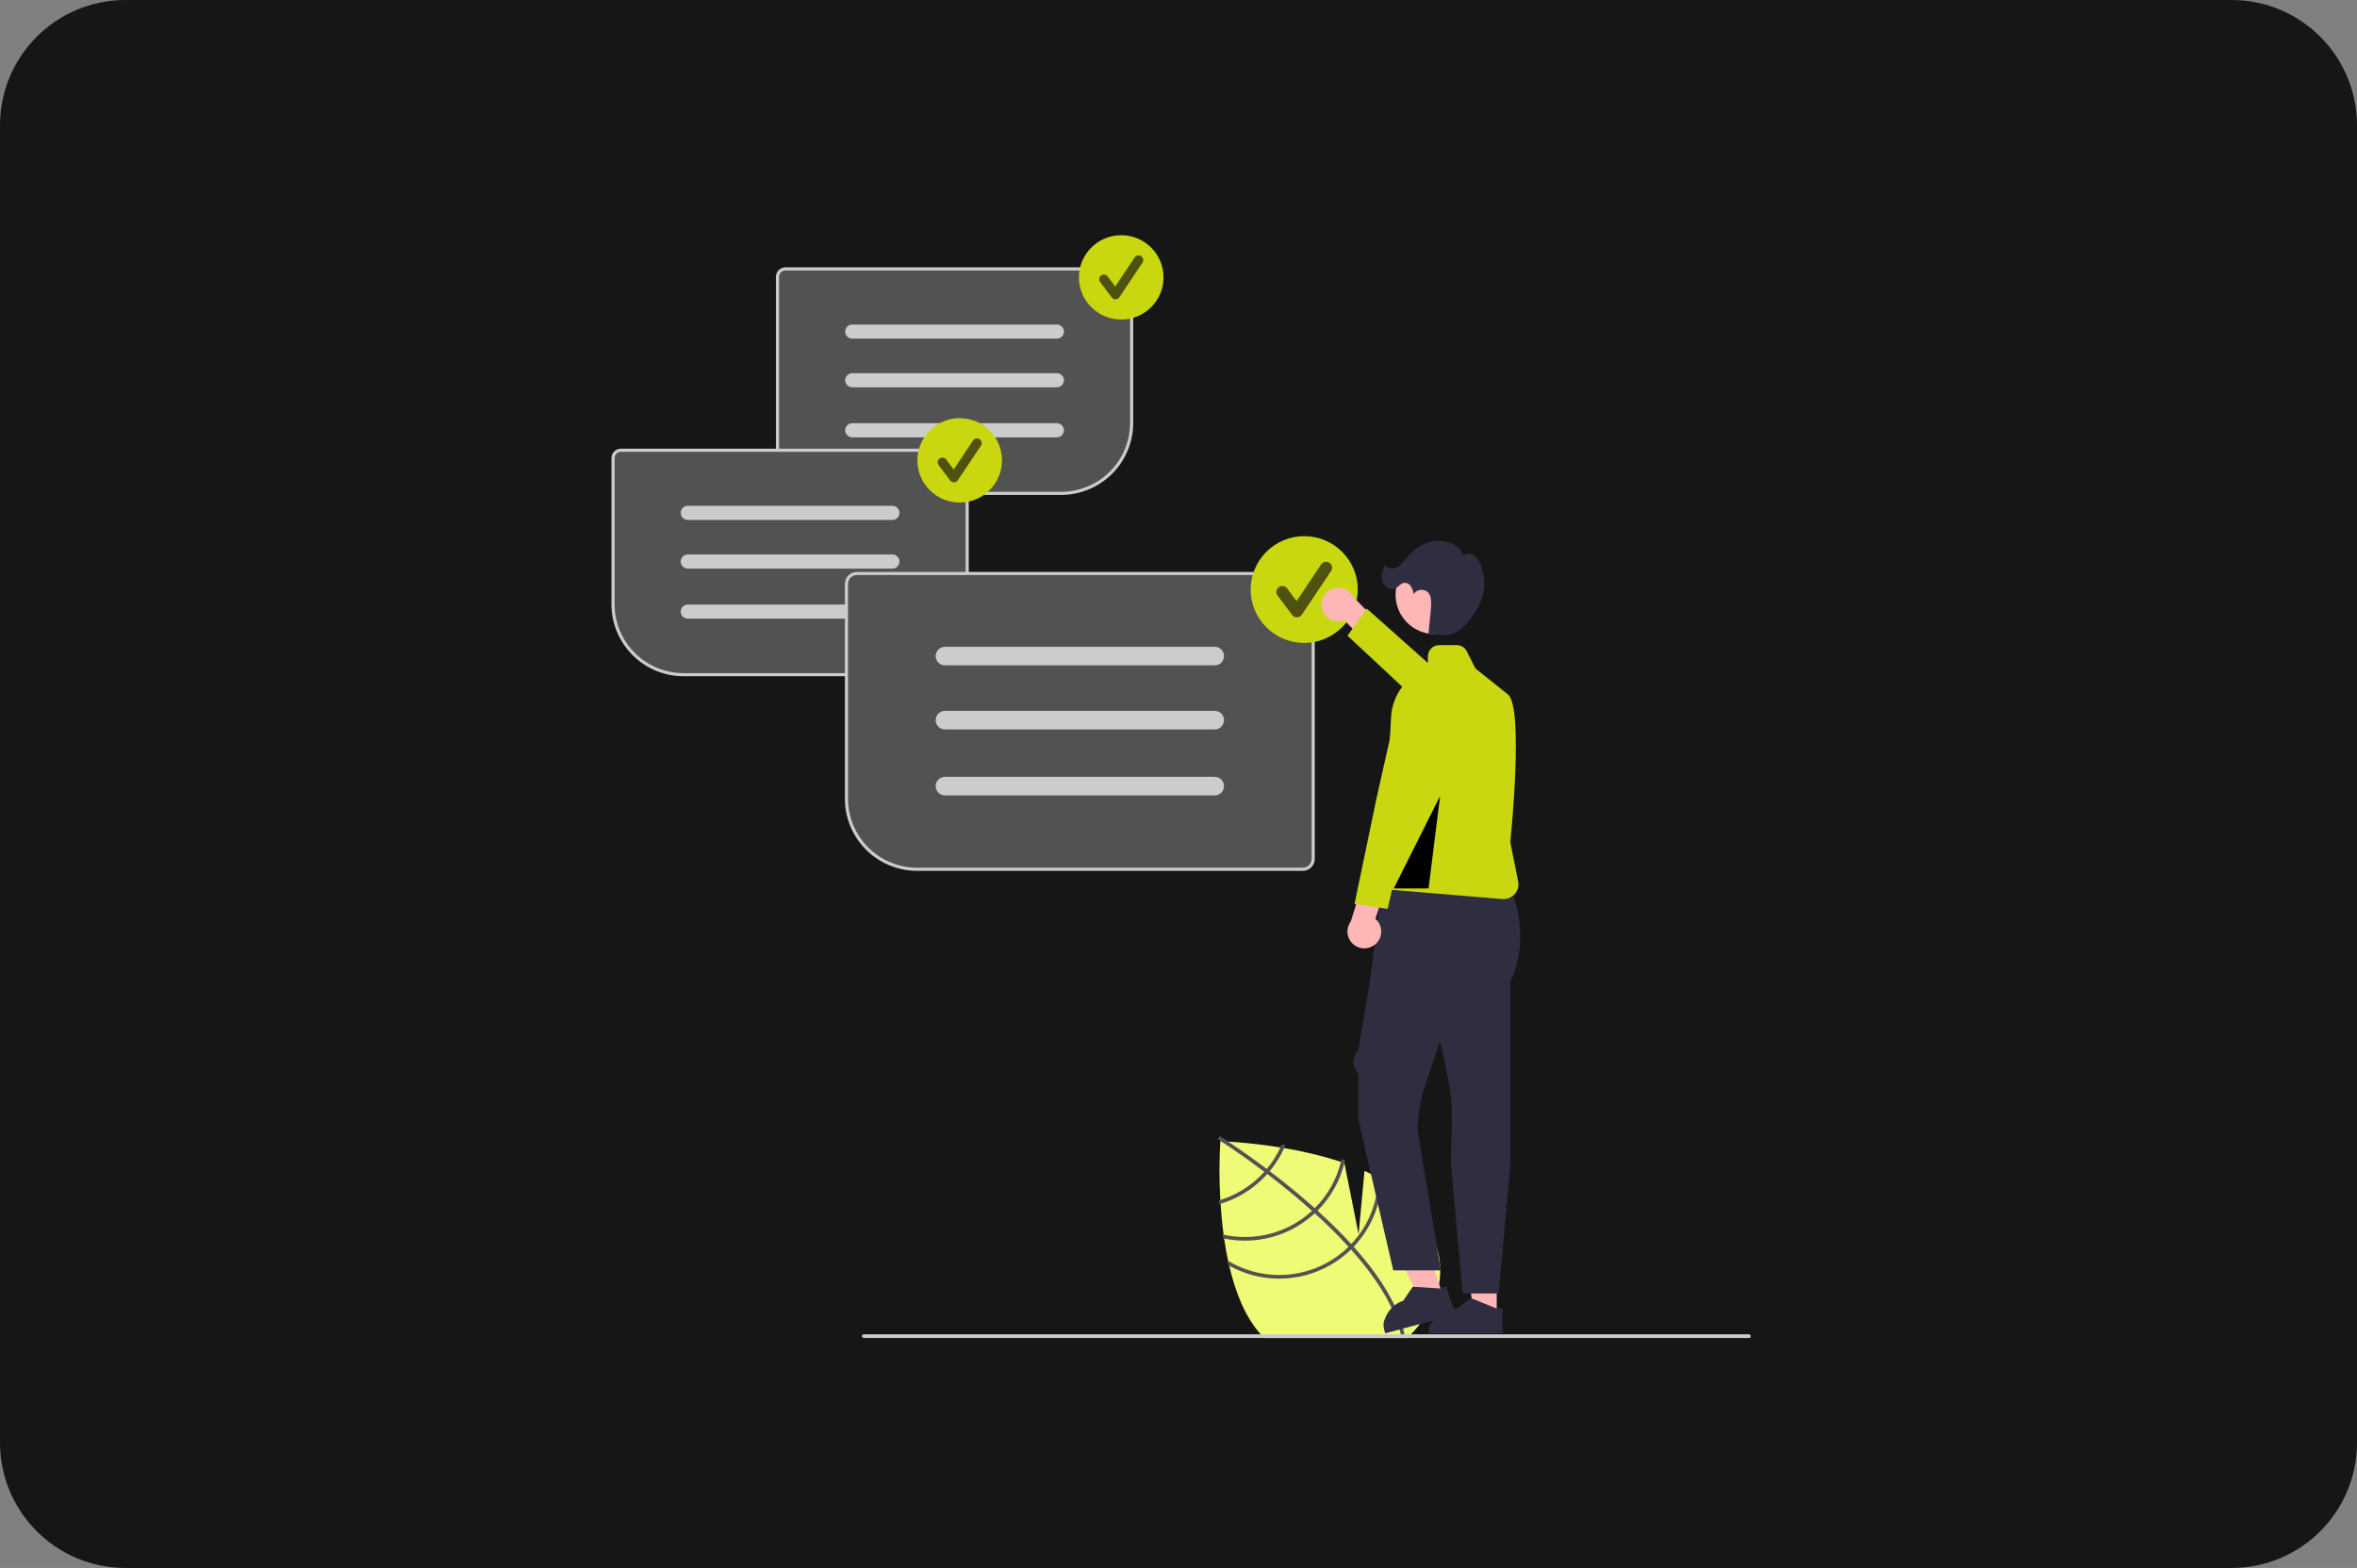 <?xml version="1.0" encoding="utf-8"?>
<svg xmlns="http://www.w3.org/2000/svg" fill="none" height="100%" overflow="visible" preserveAspectRatio="none" style="display: block;" viewBox="0 0 451 300" width="100%">
<rect x="0" y="0" width="451" height="300" fill="#808080" stroke="none"/>
<g id="Frame 1430106313">
<path d="M0 24C0 10.745 10.745 0 24 0H427C440.255 0 451 10.745 451 24V276C451 289.255 440.255 300 427 300H24C10.745 300 0 289.255 0 276V24Z" fill="#161616"/>
<g id="Vector">
<path d="M269.989 255.288C269.761 255.527 269.524 255.764 269.284 256H241.909C241.684 255.77 241.462 255.533 241.239 255.288C241.231 255.279 241.221 255.267 241.213 255.258C238.238 251.972 236.366 247.196 235.198 242.16C235.123 241.855 235.058 241.547 234.991 241.236C234.685 239.82 234.436 238.39 234.232 236.971C234.196 236.726 234.16 236.481 234.13 236.235C233.854 234.197 233.668 232.193 233.548 230.31C233.533 230.068 233.518 229.831 233.503 229.595C233.283 225.848 233.281 222.091 233.497 218.344C233.497 218.344 233.533 218.344 233.602 218.347C233.803 218.356 234.286 218.377 234.997 218.418C236.957 218.538 240.654 218.837 245.003 219.544C245.24 219.583 245.48 219.624 245.72 219.666C249.398 220.272 253.026 221.148 256.575 222.288C256.797 222.362 257.016 222.437 257.238 222.512L257.241 222.527L259.963 236.145L261.091 224.023C261.989 224.427 262.862 224.858 263.699 225.319C263.933 225.448 264.161 225.576 264.386 225.708C266.301 226.79 268.038 228.156 269.539 229.76C278.467 239.626 276.555 248.444 269.989 255.288Z" fill="#EFFA76"/>
<path d="M258.549 238.019L259.024 238.544C264.509 244.665 267.783 250.348 268.792 255.516C268.808 255.591 268.819 255.666 268.835 255.741L268.484 255.807L268.146 255.867C267.116 250.232 263.284 244.407 258.5 239.066C258.348 238.893 258.193 238.717 258.033 238.545C255.988 236.302 253.79 234.15 251.567 232.138C251.396 231.981 251.22 231.823 251.045 231.666C248.097 229.025 245.131 226.636 242.485 224.622C242.299 224.479 242.11 224.338 241.924 224.2C237.433 220.81 233.948 218.563 233.171 218.07C233.078 218.008 233.025 217.976 233.013 217.968L233.197 217.675L233.197 217.67L233.383 217.375C233.395 217.383 233.573 217.491 233.895 217.701C235.104 218.478 238.354 220.617 242.396 223.657C242.578 223.795 242.766 223.936 242.953 224.079C245.101 225.711 247.451 227.581 249.823 229.628C250.42 230.141 251.002 230.654 251.569 231.165C251.747 231.32 251.923 231.478 252.094 231.635C254.497 233.81 256.649 235.938 258.549 238.019Z" fill="#525252"/>
<path d="M245.261 218.963C245.18 219.158 245.093 219.352 245.003 219.544C244.317 221.023 243.441 222.406 242.395 223.658C242.242 223.838 242.086 224.02 241.924 224.2C241.486 224.682 241.019 225.147 240.525 225.597C238.503 227.422 236.107 228.787 233.503 229.595C233.419 229.622 233.338 229.649 233.254 229.673C233.269 229.909 233.284 230.143 233.299 230.385C233.383 230.361 233.464 230.337 233.548 230.31C236.311 229.48 238.854 228.047 240.993 226.115C241.517 225.644 242.015 225.146 242.485 224.622C242.647 224.446 242.803 224.263 242.953 224.08C244.071 222.74 245.002 221.256 245.72 219.666C245.804 219.475 245.888 219.283 245.969 219.089C245.729 219.047 245.492 219.005 245.261 218.963Z" fill="#525252"/>
<path d="M256.698 221.758C256.662 221.935 256.62 222.111 256.575 222.288C255.761 225.652 254.029 228.724 251.569 231.165C251.398 231.336 251.225 231.504 251.045 231.666C250.993 231.717 250.936 231.771 250.882 231.818C248.645 233.832 245.957 235.284 243.043 236.052C240.129 236.82 237.073 236.883 234.13 236.235C234.061 236.223 233.989 236.205 233.92 236.19C233.956 236.436 233.989 236.684 234.028 236.929C234.097 236.944 234.163 236.959 234.232 236.971C237.25 237.594 240.373 237.499 243.347 236.693C246.321 235.888 249.062 234.395 251.35 232.336C251.422 232.27 251.498 232.207 251.567 232.138C251.747 231.97 251.92 231.803 252.094 231.635C254.611 229.124 256.391 225.975 257.241 222.527C257.286 222.347 257.328 222.168 257.367 221.988C257.145 221.911 256.923 221.833 256.698 221.758Z" fill="#525252"/>
<path d="M263.699 224.813C263.702 224.981 263.702 225.151 263.699 225.319C263.649 230.048 261.81 234.585 258.549 238.019C258.381 238.199 258.207 238.372 258.033 238.545C257.844 238.728 257.655 238.91 257.46 239.084C254.441 241.797 250.627 243.471 246.582 243.858C242.536 244.246 238.473 243.326 234.991 241.236C234.932 241.205 234.874 241.171 234.817 241.134C234.889 241.451 234.961 241.762 235.039 242.073C235.093 242.103 235.144 242.133 235.198 242.16C238.781 244.152 242.899 244.976 246.974 244.518C251.05 244.06 254.88 242.342 257.928 239.605C258.123 239.428 258.317 239.252 258.5 239.066C258.681 238.896 258.852 238.722 259.024 238.542C262.33 235.065 264.239 230.497 264.386 225.708C264.392 225.546 264.395 225.385 264.395 225.223C264.167 225.083 263.933 224.948 263.699 224.813Z" fill="#525252"/>
<path d="M203.029 94.548H150.276C149.837 94.547 149.416 94.373 149.105 94.063C148.795 93.754 148.62 93.334 148.62 92.897V52.955C148.62 52.518 148.795 52.098 149.105 51.788C149.416 51.479 149.837 51.305 150.276 51.304H215.028C215.467 51.305 215.888 51.479 216.198 51.788C216.509 52.098 216.683 52.518 216.684 52.955V80.932C216.68 84.542 215.24 88.003 212.68 90.555C210.12 93.108 206.649 94.543 203.029 94.548Z" fill="#525252"/>
<path d="M203.029 94.697H150.276C149.797 94.697 149.338 94.507 148.999 94.169C148.661 93.832 148.47 93.374 148.47 92.897V52.955C148.47 52.478 148.661 52.02 148.999 51.683C149.338 51.345 149.797 51.155 150.276 51.155H215.028C215.507 51.155 215.966 51.345 216.304 51.683C216.643 52.02 216.833 52.478 216.834 52.955V80.932C216.83 84.582 215.374 88.08 212.786 90.661C210.198 93.242 206.689 94.693 203.029 94.697ZM150.276 51.753C149.956 51.754 149.65 51.88 149.424 52.106C149.198 52.331 149.07 52.637 149.07 52.955V92.897C149.07 93.215 149.198 93.521 149.424 93.746C149.65 93.972 149.956 94.098 150.276 94.099H203.029C206.53 94.095 209.886 92.706 212.362 90.238C214.837 87.77 216.23 84.423 216.234 80.932V52.955C216.233 52.637 216.106 52.331 215.88 52.106C215.654 51.88 215.348 51.754 215.028 51.753H150.276Z" fill="#CCCCCC"/>
<path d="M202.228 64.793H163.076C162.716 64.793 162.371 64.651 162.117 64.397C161.863 64.144 161.72 63.8 161.72 63.442C161.72 63.083 161.863 62.739 162.117 62.486C162.371 62.233 162.716 62.09 163.076 62.09H202.228C202.587 62.091 202.931 62.233 203.185 62.487C203.439 62.74 203.581 63.084 203.581 63.442C203.581 63.8 203.439 64.143 203.185 64.397C202.931 64.65 202.587 64.793 202.228 64.793Z" fill="#CCCCCC"/>
<path d="M202.228 74.103H163.076C162.716 74.103 162.371 73.96 162.117 73.707C161.863 73.453 161.72 73.11 161.72 72.751C161.72 72.393 161.863 72.049 162.117 71.796C162.371 71.542 162.716 71.4 163.076 71.4H202.228C202.587 71.4 202.932 71.542 203.186 71.796C203.441 72.049 203.583 72.393 203.583 72.751C203.583 73.11 203.441 73.453 203.186 73.707C202.932 73.96 202.587 74.103 202.228 74.103Z" fill="#CCCCCC"/>
<path d="M202.228 83.678H163.076C162.716 83.678 162.371 83.536 162.117 83.282C161.863 83.029 161.72 82.685 161.72 82.327C161.72 81.969 161.863 81.625 162.117 81.371C162.371 81.118 162.716 80.975 163.076 80.975H202.228C202.587 80.975 202.932 81.118 203.186 81.371C203.441 81.625 203.583 81.969 203.583 82.327C203.583 82.685 203.441 83.029 203.186 83.282C202.932 83.536 202.587 83.678 202.228 83.678Z" fill="#CCCCCC"/>
<path d="M214.542 61.14C219.012 61.14 222.635 57.527 222.635 53.07C222.635 48.613 219.012 45 214.542 45C210.072 45 206.448 48.613 206.448 53.07C206.448 57.527 210.072 61.14 214.542 61.14Z" fill="#C8D70F"/>
<path d="M213.438 57.27C213.298 57.27 213.16 57.238 213.035 57.175C212.91 57.113 212.801 57.023 212.718 56.911L210.51 53.975C210.439 53.881 210.387 53.774 210.358 53.66C210.328 53.545 210.322 53.427 210.339 53.31C210.355 53.193 210.395 53.081 210.455 52.98C210.515 52.878 210.595 52.789 210.69 52.719C210.784 52.648 210.892 52.596 211.006 52.567C211.121 52.538 211.24 52.532 211.357 52.548C211.474 52.565 211.587 52.604 211.688 52.664C211.79 52.724 211.879 52.804 211.95 52.898L213.394 54.819L217.105 49.27C217.237 49.072 217.443 48.934 217.677 48.887C217.911 48.841 218.154 48.889 218.353 49.021C218.552 49.153 218.69 49.358 218.736 49.592C218.783 49.825 218.735 50.067 218.603 50.266L214.187 56.87C214.107 56.99 213.999 57.088 213.873 57.158C213.748 57.227 213.607 57.266 213.463 57.27C213.454 57.27 213.446 57.27 213.438 57.27Z" fill="#4F510E"/>
<path d="M183.558 129.238H130.805C127.184 129.234 123.714 127.798 121.154 125.246C118.594 122.693 117.154 119.233 117.15 115.623V87.646C117.151 87.208 117.325 86.788 117.636 86.479C117.946 86.169 118.367 85.995 118.806 85.995H183.558C183.997 85.995 184.418 86.169 184.728 86.479C185.039 86.788 185.213 87.208 185.214 87.646V127.587C185.213 128.025 185.039 128.444 184.728 128.754C184.418 129.064 183.997 129.238 183.558 129.238Z" fill="#525252"/>
<path d="M183.558 129.388H130.805C127.145 129.384 123.636 127.932 121.048 125.352C118.46 122.771 117.004 119.272 117 115.623V87.646C117.001 87.168 117.191 86.711 117.53 86.373C117.868 86.035 118.327 85.846 118.806 85.845H183.558C184.037 85.846 184.496 86.035 184.834 86.373C185.173 86.711 185.364 87.168 185.364 87.646V127.587C185.364 128.064 185.173 128.522 184.834 128.86C184.496 129.197 184.037 129.387 183.558 129.388ZM118.806 86.444C118.486 86.444 118.18 86.571 117.954 86.796C117.728 87.022 117.601 87.327 117.6 87.646V115.623C117.604 119.114 118.997 122.46 121.472 124.929C123.948 127.397 127.304 128.785 130.805 128.789H183.558C183.878 128.789 184.184 128.662 184.41 128.437C184.636 128.211 184.764 127.906 184.764 127.587V87.646C184.763 87.327 184.636 87.022 184.41 86.796C184.184 86.571 183.878 86.444 183.558 86.444H118.806Z" fill="#CCCCCC"/>
<path d="M170.758 99.484H131.606C131.246 99.484 130.902 99.341 130.647 99.088C130.393 98.834 130.251 98.491 130.251 98.132C130.251 97.774 130.393 97.43 130.647 97.177C130.902 96.923 131.246 96.781 131.606 96.781H170.758C171.118 96.781 171.462 96.923 171.717 97.177C171.971 97.43 172.114 97.774 172.114 98.132C172.114 98.491 171.971 98.834 171.717 99.088C171.462 99.341 171.118 99.484 170.758 99.484Z" fill="#CCCCCC"/>
<path d="M170.758 108.793H131.606C131.246 108.793 130.902 108.651 130.647 108.397C130.393 108.144 130.251 107.8 130.251 107.442C130.251 107.083 130.393 106.74 130.647 106.486C130.902 106.233 131.246 106.09 131.606 106.09H170.758C171.118 106.09 171.462 106.233 171.717 106.486C171.971 106.74 172.114 107.083 172.114 107.442C172.114 107.8 171.971 108.144 171.717 108.397C171.462 108.651 171.118 108.793 170.758 108.793Z" fill="#CCCCCC"/>
<path d="M170.758 118.369H131.606C131.246 118.369 130.902 118.226 130.647 117.973C130.393 117.72 130.251 117.376 130.251 117.017C130.251 116.659 130.393 116.315 130.647 116.062C130.902 115.808 131.246 115.666 131.606 115.666H170.758C171.118 115.666 171.462 115.808 171.717 116.062C171.971 116.315 172.114 116.659 172.114 117.017C172.114 117.376 171.971 117.72 171.717 117.973C171.462 118.226 171.118 118.369 170.758 118.369Z" fill="#CCCCCC"/>
<path d="M183.631 96.151C188.101 96.151 191.725 92.538 191.725 88.081C191.725 83.624 188.101 80.011 183.631 80.011C179.162 80.011 175.538 83.624 175.538 88.081C175.538 92.538 179.162 96.151 183.631 96.151Z" fill="#C8D70F"/>
<path d="M182.527 92.281C182.388 92.281 182.25 92.249 182.125 92.186C182 92.124 181.891 92.034 181.807 91.922L179.599 88.987C179.528 88.892 179.477 88.785 179.447 88.671C179.418 88.556 179.411 88.438 179.428 88.321C179.445 88.204 179.485 88.092 179.545 87.99C179.605 87.889 179.685 87.8 179.779 87.73C179.874 87.659 179.981 87.608 180.096 87.578C180.21 87.549 180.33 87.543 180.447 87.559C180.564 87.576 180.676 87.615 180.778 87.675C180.88 87.736 180.969 87.815 181.04 87.909L182.484 89.83L186.194 84.281C186.327 84.082 186.533 83.945 186.767 83.898C187.001 83.852 187.244 83.9 187.443 84.032C187.641 84.164 187.779 84.369 187.826 84.603C187.873 84.836 187.825 85.078 187.692 85.276L183.276 91.881C183.197 92.001 183.089 92.1 182.963 92.169C182.837 92.239 182.696 92.277 182.552 92.281C182.544 92.281 182.536 92.281 182.527 92.281Z" fill="#4F510E"/>
<path d="M249.287 166.468H175.473C171.853 166.463 168.383 165.028 165.823 162.475C163.263 159.923 161.823 156.462 161.819 152.852V111.703C161.82 111.138 162.045 110.597 162.445 110.198C162.845 109.799 163.388 109.575 163.953 109.574H249.287C249.853 109.575 250.396 109.799 250.796 110.198C251.196 110.597 251.421 111.138 251.422 111.703V164.339C251.421 164.903 251.196 165.444 250.796 165.843C250.396 166.242 249.853 166.467 249.287 166.468Z" fill="#525252"/>
<path d="M249.287 166.617H175.473C171.814 166.613 168.305 165.161 165.717 162.581C163.129 160 161.673 156.502 161.669 152.852V111.703C161.67 111.099 161.91 110.52 162.339 110.092C162.767 109.665 163.348 109.425 163.953 109.425H249.287C249.893 109.425 250.474 109.665 250.902 110.093C251.33 110.52 251.571 111.099 251.572 111.703V164.339C251.571 164.943 251.33 165.522 250.902 165.949C250.474 166.376 249.893 166.616 249.287 166.617ZM163.953 110.023C163.507 110.024 163.079 110.201 162.763 110.515C162.447 110.83 162.27 111.257 162.269 111.703V152.852C162.273 156.343 163.665 159.69 166.141 162.158C168.616 164.626 171.973 166.015 175.473 166.019H249.287C249.734 166.018 250.162 165.841 250.478 165.526C250.794 165.211 250.971 164.784 250.972 164.339V111.703C250.971 111.257 250.794 110.83 250.478 110.516C250.162 110.201 249.734 110.024 249.287 110.023H163.953Z" fill="#CCCCCC"/>
<path d="M232.419 127.303H180.822C180.587 127.303 180.355 127.257 180.138 127.168C179.921 127.079 179.723 126.947 179.557 126.782C179.391 126.617 179.259 126.42 179.17 126.204C179.08 125.988 179.033 125.756 179.033 125.522C179.033 125.288 179.08 125.056 179.17 124.84C179.259 124.624 179.391 124.427 179.557 124.262C179.723 124.096 179.921 123.965 180.138 123.876C180.355 123.786 180.587 123.741 180.822 123.741H232.419C232.654 123.741 232.886 123.786 233.103 123.876C233.32 123.965 233.517 124.096 233.683 124.262C233.85 124.427 233.981 124.624 234.071 124.84C234.161 125.056 234.207 125.288 234.207 125.522C234.207 125.756 234.161 125.988 234.071 126.204C233.981 126.42 233.85 126.617 233.683 126.782C233.517 126.947 233.32 127.079 233.103 127.168C232.886 127.257 232.654 127.303 232.419 127.303Z" fill="#CCCCCC"/>
<path d="M232.419 139.571H180.822C180.587 139.572 180.355 139.526 180.138 139.437C179.921 139.347 179.723 139.216 179.557 139.051C179.391 138.885 179.259 138.689 179.17 138.473C179.08 138.256 179.033 138.025 179.033 137.791C179.033 137.556 179.08 137.325 179.17 137.108C179.259 136.892 179.391 136.696 179.557 136.53C179.723 136.365 179.921 136.234 180.138 136.145C180.355 136.055 180.587 136.009 180.822 136.01H232.419C232.893 136.01 233.347 136.197 233.682 136.531C234.017 136.865 234.205 137.318 234.205 137.791C234.205 138.263 234.017 138.716 233.682 139.05C233.347 139.384 232.893 139.571 232.419 139.571Z" fill="#CCCCCC"/>
<path d="M232.419 152.191H180.822C180.348 152.191 179.894 152.003 179.559 151.669C179.224 151.335 179.036 150.882 179.036 150.41C179.036 149.938 179.224 149.485 179.559 149.151C179.894 148.817 180.348 148.629 180.822 148.629H232.419C232.654 148.629 232.886 148.675 233.103 148.764C233.32 148.853 233.517 148.984 233.683 149.15C233.85 149.315 233.981 149.512 234.071 149.728C234.161 149.944 234.207 150.176 234.207 150.41C234.207 150.644 234.161 150.876 234.071 151.092C233.981 151.308 233.85 151.505 233.683 151.67C233.517 151.835 233.32 151.967 233.103 152.056C232.886 152.145 232.654 152.191 232.419 152.191Z" fill="#CCCCCC"/>
<path d="M249.555 123.011C255.214 123.011 259.801 118.437 259.801 112.796C259.801 107.154 255.214 102.58 249.555 102.58C243.897 102.58 239.31 107.154 239.31 112.796C239.31 118.437 243.897 123.011 249.555 123.011Z" fill="#C8D70F"/>
<path d="M248.158 118.112C247.981 118.112 247.806 118.071 247.648 117.992C247.49 117.913 247.352 117.799 247.246 117.658L244.451 113.942C244.361 113.822 244.296 113.686 244.259 113.542C244.222 113.397 244.214 113.247 244.235 113.099C244.256 112.951 244.306 112.809 244.382 112.681C244.459 112.552 244.559 112.44 244.679 112.351C244.799 112.261 244.935 112.196 245.08 112.159C245.225 112.122 245.376 112.114 245.524 112.135C245.672 112.156 245.815 112.206 245.944 112.282C246.072 112.358 246.185 112.459 246.275 112.578L248.103 115.009L252.8 107.985C252.968 107.734 253.228 107.561 253.524 107.502C253.821 107.443 254.128 107.504 254.379 107.671C254.631 107.838 254.805 108.097 254.865 108.393C254.924 108.688 254.863 108.994 254.696 109.245L249.106 117.606C249.005 117.757 248.869 117.882 248.71 117.97C248.55 118.058 248.372 118.107 248.19 118.112C248.179 118.112 248.168 118.112 248.158 118.112Z" fill="#4F510E"/>
<path d="M276.097 247.844L271.929 249.234L264.568 233.865L270.72 231.813L276.097 247.844Z" fill="#FFB6B6"/>
<path d="M278.511 251.519L265.071 255.103L265.014 254.933C264.547 253.54 264.652 252.946 265.31 251.632C265.631 250.984 266.078 250.407 266.625 249.933C267.172 249.459 267.808 249.098 268.496 248.87L270.328 246.194L275.532 246.524L276.705 246.133L278.511 251.519Z" fill="#2F2E41"/>
<path d="M286.395 251.752H282L279.909 234.848L286.396 234.848L286.395 251.752Z" fill="#FFB6B6"/>
<path d="M287.516 255.103L273.344 255.102V254.924C273.344 253.454 273.918 252.971 274.96 251.932C275.471 251.42 276.079 251.014 276.748 250.737C277.418 250.461 278.136 250.319 278.86 250.321L281.449 248.363L286.279 250.321L287.516 250.321L287.516 255.103Z" fill="#2F2E41"/>
<path d="M252.945 116.314C253.036 116.773 253.226 117.207 253.503 117.584C253.78 117.962 254.136 118.275 254.548 118.501C254.959 118.726 255.414 118.859 255.883 118.89C256.351 118.921 256.82 118.849 257.258 118.68L262.332 123.962L266.303 121.67L259.032 114.311C258.698 113.597 258.113 113.03 257.388 112.718C256.662 112.406 255.847 112.37 255.097 112.616C254.347 112.863 253.713 113.376 253.317 114.057C252.92 114.739 252.788 115.542 252.945 116.314Z" fill="#FFB6B6"/>
<path d="M285.783 142.873L288.07 140.513L274.842 128.297L261.529 116.444L257.842 121.639L271.793 134.624L285.783 142.873Z" fill="#C8D70F"/>
<path d="M277.655 223.04C277.655 220.074 277.714 217.959 277.761 216.259C277.9 211.285 277.937 209.948 276.028 201.381L275.538 199.181L272.646 207.83C271.723 210.589 271.251 213.479 271.249 216.387L275.707 243.059H266.595L259.922 214.224L259.919 205.404C259.331 204.798 259.002 203.987 259.002 203.143C259.002 202.299 259.331 201.489 259.919 200.882L262.136 187.668L264.38 169.859H288.96C288.96 169.859 293.298 178.825 288.987 187.719L288.987 223.051L286.759 247.481H279.883L277.655 223.04Z" fill="#2F2E41"/>
<path d="M287.457 172.015L264.346 170.095L266.181 137.162C266.289 135.092 267.018 133.101 268.273 131.448C269.528 129.795 271.252 128.555 273.221 127.89V125.585C273.222 125.015 273.449 124.468 273.854 124.065C274.258 123.661 274.807 123.434 275.379 123.434H278.738C279.139 123.432 279.532 123.543 279.874 123.753C280.215 123.964 280.49 124.265 280.668 124.623L282.311 127.899L288.522 132.854C291.59 135.302 289.121 159.839 288.988 161.133L290.491 168.623C290.573 169.035 290.563 169.461 290.461 169.868C290.36 170.276 290.168 170.656 289.902 170.981C289.635 171.307 289.299 171.569 288.919 171.749C288.538 171.93 288.122 172.024 287.701 172.025C287.62 172.025 287.539 172.021 287.457 172.015Z" fill="#C8D70F"/>
<path d="M263.109 180.71C263.473 180.414 263.767 180.042 263.971 179.621C264.174 179.199 264.283 178.738 264.289 178.271C264.295 177.803 264.197 177.339 264.004 176.913C263.811 176.486 263.526 176.107 263.17 175.803L265.451 168.851L261.553 166.438L258.47 176.301C257.996 176.931 257.77 177.713 257.836 178.498C257.901 179.283 258.253 180.017 258.825 180.56C259.397 181.104 260.149 181.419 260.939 181.447C261.728 181.475 262.501 181.212 263.109 180.71Z" fill="#FFB6B6"/>
<path d="M271.127 133.452L267.962 132.4L263.39 152.738L259.18 172.965L265.513 173.894L270.424 152.388L271.127 133.452Z" fill="#C8D70F"/>
<path d="M274.584 121.329C278.754 121.329 282.135 117.958 282.135 113.799C282.135 109.641 278.754 106.27 274.584 106.27C270.413 106.27 267.033 109.641 267.033 113.799C267.033 117.958 270.413 121.329 274.584 121.329Z" fill="#FFB6B6"/>
<path d="M264.424 110.112C264.493 109.398 264.698 108.704 265.028 108.067C265.381 108.833 266.482 108.966 267.236 108.585C267.989 108.204 268.494 107.48 269.033 106.831C270.454 105.118 272.408 103.729 274.623 103.476C276.838 103.222 279.28 104.337 280.117 106.398C280.492 105.878 281.294 105.82 281.86 106.122C282.408 106.466 282.835 106.971 283.084 107.567C283.641 108.708 283.956 109.951 284.009 111.218C284.062 112.486 283.851 113.751 283.391 114.933C282.458 117.287 280.155 120.458 277.778 121.346C276.336 121.885 274.879 121.195 273.344 121.346C273.425 119.676 273.749 117.616 273.83 115.946C273.874 115.032 273.88 114.009 273.254 113.34C273.062 113.158 272.832 113.02 272.58 112.937C272.329 112.853 272.062 112.826 271.799 112.856C271.536 112.887 271.283 112.975 271.058 113.114C270.832 113.253 270.64 113.439 270.495 113.661C270.418 113.141 270.242 112.642 269.977 112.188C269.841 111.963 269.645 111.78 269.411 111.661C269.177 111.541 268.913 111.489 268.651 111.51C268.01 111.615 267.614 112.271 267.027 112.546C266.693 112.679 266.326 112.708 265.975 112.627C265.625 112.547 265.307 112.362 265.065 112.097C264.829 111.826 264.651 111.511 264.541 111.17C264.431 110.829 264.391 110.469 264.424 110.112Z" fill="#2F2E41"/>
<path d="M275.561 152.296L266.693 169.982H273.344L275.561 152.296Z" fill="black"/>
<path d="M335 255.644C335 255.691 334.991 255.737 334.973 255.78C334.955 255.824 334.929 255.863 334.896 255.896C334.863 255.929 334.823 255.955 334.78 255.973C334.736 255.991 334.69 256 334.643 256H165.299C165.204 256 165.113 255.962 165.047 255.896C164.98 255.829 164.942 255.738 164.942 255.644C164.942 255.549 164.98 255.459 165.047 255.392C165.113 255.325 165.204 255.288 165.299 255.288H334.643C334.69 255.288 334.736 255.297 334.78 255.315C334.823 255.332 334.863 255.359 334.896 255.392C334.929 255.425 334.955 255.464 334.973 255.507C334.991 255.551 335 255.597 335 255.644Z" fill="#CACACA"/>
</g>
</g>
</svg>